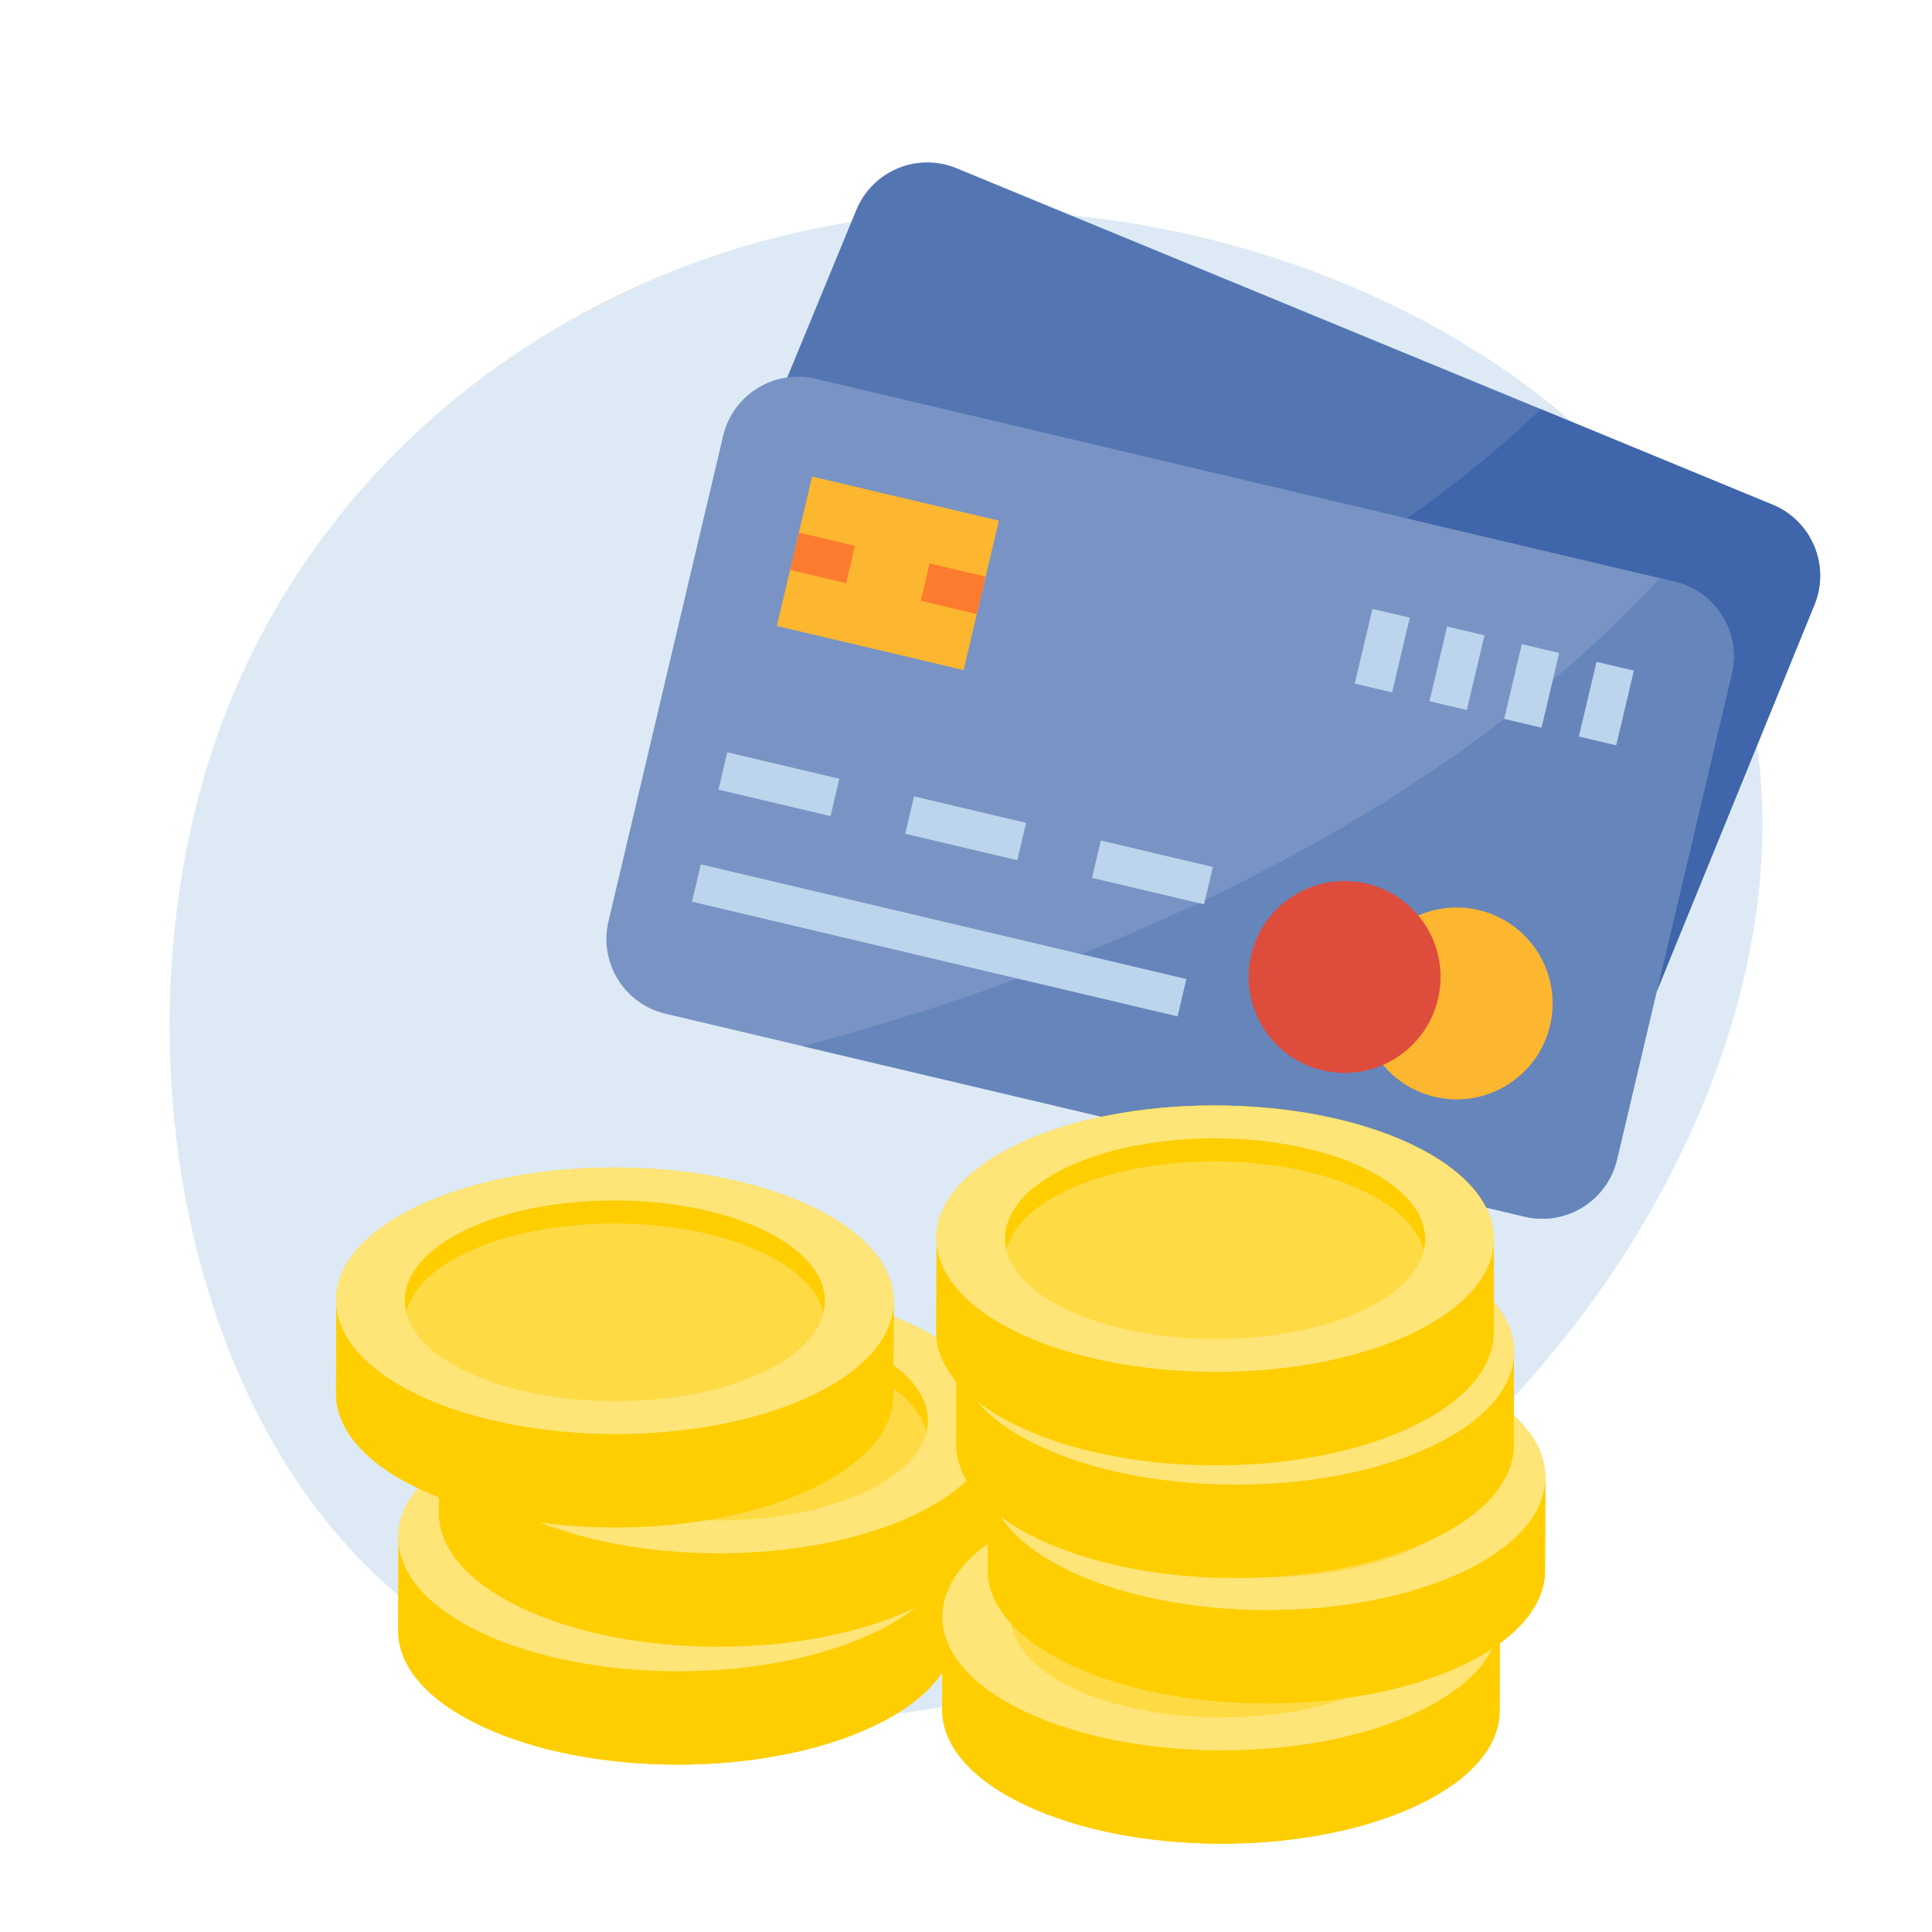 <svg clip-rule="evenodd" fill-rule="evenodd" stroke-linejoin="round" stroke-miterlimit="2" viewBox="0 0 512 512" xmlns="http://www.w3.org/2000/svg"><path d="m.012 0h512v512h-512z" fill="none"/><path d="m460.016 174.091c25.086 73.401-18.892 172.507-96.009 229.493s-187.682 71.232-252.101 24.157c-64.419-47.385-83.002-156.092-52.96-236.616 30.351-80.524 109.326-132.555 195.734-135.032 86.409-2.478 180.56 44.907 205.336 117.998z" fill="#ddeaf5" fill-rule="nonzero"/><path d="m439.037 262.761 41.783-102.439c4.282-10.385-.664-22.276-11.049-26.563l-216.276-89.175c-10.386-4.281-22.276.665-26.558 11.05l-19.738 47.86-23.233 98.37z" fill="#5376b3" fill-rule="nonzero"/><path d="m469.772 133.759-61.428-25.325c-58.379 55.487-138.435 84.56-198.137 99.696l228.83 54.631 41.783-102.439c4.282-10.385-.664-22.276-11.048-26.563z" fill="#3f66aa" fill-rule="nonzero"/><path d="m216.114 100.374 227.674 53.773c10.933 2.582 17.704 13.54 15.122 24.474l-30.393 128.685c-2.583 10.933-13.541 17.704-24.474 15.122l-227.674-53.773c-10.933-2.582-17.704-13.54-15.122-24.473l30.393-128.686c2.582-10.933 13.541-17.704 24.474-15.122z" fill="#7994c4" fill-rule="nonzero"/><path d="m443.788 154.147-3.96-.935c-66.313 71.912-167.055 108.191-227.066 124.038l191.281 45.177c10.933 2.583 21.892-4.188 24.474-15.121l30.393-128.685c2.582-10.934-4.189-21.892-15.122-24.474z" fill="#6685bb" fill-rule="nonzero"/><path d="m264.713 137.98-49.495-11.69-9.351 39.596 49.494 11.69z" fill="#fdb62f"/><path d="m226.56 144.646-14.849-3.507-2.337 9.898 14.848 3.507z" fill="#fd7b2f"/><path d="m261.206 152.829-14.848-3.507-2.338 9.898 14.848 3.507z" fill="#fd7b2f"/><path d="m391.881 241.172c13.658 3.226 22.128 16.934 18.902 30.592-3.225 13.659-16.933 22.128-30.592 18.903-13.658-3.226-22.128-16.934-18.902-30.592 3.226-13.659 16.934-22.129 30.592-18.903z" fill="#fdb62f"/><path d="m362.184 234.158c13.658 3.226 22.128 16.934 18.902 30.592-3.225 13.659-16.933 22.128-30.592 18.903-13.658-3.226-22.128-16.934-18.902-30.592 3.226-13.659 16.934-22.128 30.592-18.903z" fill="#de4c3c"/><path d="m222.431 206.377-29.696-7.014-2.338 9.898 29.696 7.014z" fill="#bcd5ec"/><path d="m271.925 218.066-29.696-7.014-2.338 9.899 29.696 7.014z" fill="#bcd5ec"/><path d="m321.42 229.756-29.697-7.014-2.338 9.899 29.697 7.014z" fill="#bcd5ec"/><path d="m314.406 259.453-128.685-30.393-2.338 9.898 128.685 30.394z" fill="#bcd5ec"/><path d="m373.6 163.697-9.898-2.338-4.676 19.798 9.898 2.338z" fill="#bcd5ec"/><path d="m393.398 168.373-9.898-2.338-4.676 19.798 9.898 2.338z" fill="#bcd5ec"/><path d="m413.195 173.049-9.898-2.338-4.676 19.798 9.899 2.338z" fill="#bcd5ec"/><path d="m432.993 177.725-9.898-2.338-4.676 19.798 9.898 2.338z" fill="#bcd5ec"/><g fill-rule="nonzero"><path d="m253.307 407.78c0 .125-.007.25-.011.375.244-9.231-7.017-18.51-21.775-25.538-28.912-13.77-75.802-13.77-104.529.001-15.032 7.206-22.15 16.778-21.381 26.239l-.079 23.323c-.032 9.088 7.24 18.19 21.799 25.124 28.932 13.779 75.688 13.779 104.433 0 14.281-6.846 21.429-15.805 21.46-24.776l.064-17.907c.021-.452.019-.904.004-1.357z" fill="#fece00"/><path d="m231.507 388.779c28.932 13.779 29.088 36.119.341 49.9-28.745 13.78-75.501 13.78-104.434.001-28.932-13.78-29.084-36.121-.34-49.9 28.747-13.781 75.501-13.78 104.433-.001z" fill="#feda44"/><path d="m253.307 407.78-.083 24.748c-.031 8.972-7.179 17.93-21.46 24.776-28.744 13.779-75.501 13.78-104.433 0-14.559-6.934-21.83-16.036-21.799-25.124l.083-24.748c-.032 9.088 7.24 18.19 21.799 25.124 28.932 13.779 75.689 13.779 104.433-.001 14.281-6.846 21.429-15.804 21.46-24.775z" fill="#fece00"/><path d="m235.103 407.721-.021 6.124c.023-6.86-5.453-13.73-16.417-18.952-21.786-10.376-57.127-10.376-78.774.002-10.753 5.154-16.135 11.915-16.158 18.687l.021-6.124c.023-6.771 5.405-13.533 16.158-18.687 21.647-10.377 56.987-10.377 78.773-.002 10.965 5.222 16.442 12.093 16.418 18.952z" fill="#fece00"/><path d="m231.521 382.616c28.915 13.771 29.067 36.176.341 49.947-28.723 13.77-75.614 13.77-104.528-.001-28.912-13.769-29.065-36.174-.341-49.944 28.726-13.771 75.617-13.771 104.528-.002zm-91.352 43.793c21.789 10.377 57.129 10.377 78.774.001 21.647-10.377 21.532-27.264-.257-37.641-21.786-10.375-57.127-10.375-78.774.002-21.645 10.376-21.529 27.262.257 37.638" fill="#ffe577"/><path d="m264.106 376.512c0 .125-.007.25-.011.375.244-9.231-7.017-18.509-21.775-25.538-28.912-13.77-75.802-13.77-104.529.001-15.032 7.207-22.15 16.778-21.381 26.239l-.08 23.324c-.031 9.088 7.241 18.19 21.799 25.123 28.932 13.779 75.689 13.779 104.434 0 14.281-6.846 21.429-15.804 21.46-24.776l.064-17.907c.021-.452.019-.904.004-1.357z" fill="#fece00"/><path d="m242.306 357.511c28.932 13.78 29.087 36.119.34 49.9-28.744 13.78-75.501 13.78-104.433.001-28.932-13.78-29.085-36.121-.34-49.9 28.747-13.781 75.501-13.78 104.433-.001z" fill="#feda44"/><path d="m264.106 376.512-.083 24.748c-.031 8.972-7.179 17.93-21.46 24.776-28.744 13.78-75.501 13.78-104.433 0-14.559-6.934-21.83-16.035-21.8-25.123l.084-24.749c-.032 9.088 7.24 18.19 21.799 25.124 28.932 13.779 75.689 13.779 104.433-.001 14.281-6.845 21.429-15.804 21.46-24.775z" fill="#fece00"/><path d="m245.902 376.453-.021 6.124c.023-6.86-5.453-13.73-16.417-18.952-21.786-10.376-57.127-10.376-78.774.002-10.753 5.154-16.135 11.916-16.159 18.687l.022-6.124c.023-6.771 5.405-13.532 16.158-18.687 21.647-10.377 56.987-10.377 78.773-.001 10.965 5.222 16.441 12.092 16.418 18.951z" fill="#fece00"/><path d="m242.32 351.349c28.914 13.77 29.067 36.175.341 49.946-28.723 13.77-75.614 13.77-104.528-.001-28.912-13.769-29.065-36.174-.342-49.944 28.727-13.771 75.617-13.771 104.529-.001zm-91.352 43.792c21.789 10.377 57.129 10.377 78.773.001 21.648-10.377 21.532-27.263-.256-37.641-21.786-10.375-57.127-10.375-78.774.002-21.645 10.376-21.529 27.262.257 37.638" fill="#ffe577"/><path d="m236.823 344.904c-.001.126-.008.251-.011.376.244-9.231-7.017-18.51-21.776-25.539-28.911-13.769-75.802-13.769-104.528.002-15.032 7.206-22.15 16.778-21.381 26.239l-.08 23.323c-.031 9.088 7.24 18.19 21.799 25.124 28.932 13.779 75.689 13.779 104.433-.001 14.281-6.846 21.429-15.804 21.46-24.775l.065-17.907c.02-.452.019-.905.003-1.357z" fill="#fece00"/><path d="m215.023 325.904c28.932 13.779 29.087 36.119.34 49.9-28.744 13.78-75.501 13.78-104.433 0-28.932-13.779-29.085-36.12-.341-49.899 28.747-13.781 75.502-13.78 104.434-.001z" fill="#feda44"/><path d="m236.823 344.904-.083 24.749c-.031 8.971-7.179 17.93-21.46 24.776-28.744 13.779-75.501 13.78-104.434 0-14.558-6.934-21.83-16.036-21.799-25.124l.083-24.748c-.031 9.088 7.24 18.19 21.8 25.124 28.932 13.779 75.688 13.779 104.433-.001 14.281-6.846 21.429-15.804 21.46-24.776z" fill="#fece00"/><path d="m218.619 344.846-.022 6.124c.024-6.86-5.452-13.731-16.417-18.952-21.786-10.376-57.126-10.376-78.774.001-10.752 5.155-16.135 11.916-16.158 18.687l.021-6.123c.023-6.771 5.406-13.533 16.159-18.687 21.647-10.378 56.987-10.378 78.773-.002 10.965 5.222 16.441 12.093 16.418 18.952z" fill="#fece00"/><path d="m215.037 319.741c28.914 13.771 29.067 36.176.341 49.947-28.724 13.77-75.614 13.77-104.529-.001-28.911-13.769-29.064-36.174-.341-49.944 28.727-13.771 75.617-13.771 104.529-.002zm-91.353 43.793c21.79 10.377 57.129 10.377 78.774.001 21.648-10.377 21.532-27.264-.257-37.641-21.786-10.376-57.126-10.376-78.773.002-21.645 10.376-21.53 27.262.256 37.638" fill="#ffe577"/><path d="m397.484 428.735c0 .126-.007.251-.01.376.243-9.231-7.017-18.51-21.776-25.539-28.911-13.769-75.802-13.769-104.528.002-15.033 7.206-22.151 16.778-21.382 26.239l-.079 23.323c-.032 9.088 7.24 18.19 21.799 25.124 28.932 13.779 75.689 13.779 104.433-.001 14.281-6.846 21.429-15.804 21.46-24.775l.064-17.907c.021-.452.02-.905.004-1.357z" fill="#fece00"/><path d="m375.684 409.735c28.932 13.779 29.088 36.119.341 49.9-28.744 13.78-75.501 13.78-104.434 0-28.932-13.779-29.084-36.12-.34-49.899 28.747-13.781 75.501-13.78 104.433-.001z" fill="#feda44"/><path d="m397.484 428.735-.083 24.749c-.031 8.971-7.179 17.93-21.46 24.776-28.744 13.779-75.501 13.779-104.433 0-14.559-6.934-21.83-16.036-21.799-25.124l.083-24.748c-.031 9.088 7.24 18.19 21.799 25.124 28.932 13.779 75.689 13.778 104.434-.001 14.28-6.846 21.429-15.804 21.459-24.776z" fill="#fece00"/><path d="m379.28 428.677-.021 6.124c.023-6.86-5.453-13.731-16.417-18.952-21.786-10.376-57.127-10.376-78.774.001-10.753 5.155-16.135 11.916-16.158 18.687l.021-6.123c.023-6.771 5.406-13.533 16.158-18.687 21.647-10.378 56.987-10.378 78.774-.002 10.964 5.222 16.441 12.093 16.417 18.952z" fill="#fece00"/><path d="m375.698 403.572c28.915 13.771 29.068 36.176.341 49.947-28.723 13.77-75.614 13.77-104.528-.001-28.912-13.769-29.065-36.174-.341-49.944 28.726-13.771 75.617-13.771 104.528-.002zm-91.352 43.793c21.789 10.377 57.129 10.377 78.774.001 21.647-10.377 21.532-27.264-.257-37.641-21.786-10.376-57.126-10.376-78.774.002-21.644 10.376-21.529 27.262.257 37.638" fill="#ffe577"/><path d="m409.517 391.558c0 .125-.007.25-.01.376.243-9.232-7.018-18.51-21.776-25.539-28.912-13.769-75.802-13.769-104.529.002-15.032 7.206-22.15 16.777-21.381 26.238l-.079 23.324c-.032 9.088 7.24 18.19 21.799 25.124 28.932 13.779 75.689 13.778 104.433-.001 14.281-6.846 21.429-15.804 21.46-24.776l.064-17.907c.021-.452.019-.904.004-1.356z" fill="#fece00"/><path d="m387.717 372.558c28.932 13.779 29.088 36.119.341 49.9-28.744 13.779-75.501 13.779-104.434 0-28.932-13.779-29.084-36.12-.34-49.9 28.747-13.781 75.501-13.78 104.433 0z" fill="#feda44"/><path d="m409.517 391.558-.083 24.748c-.031 8.972-7.179 17.93-21.46 24.776-28.744 13.78-75.501 13.78-104.433.001-14.559-6.934-21.83-16.036-21.799-25.124l.083-24.749c-.032 9.089 7.24 18.191 21.799 25.124 28.932 13.779 75.689 13.779 104.433 0 14.281-6.846 21.43-15.804 21.46-24.776z" fill="#fece00"/><path d="m391.313 391.5-.021 6.123c.023-6.859-5.453-13.73-16.417-18.952-21.786-10.376-57.127-10.375-78.774.002-10.753 5.154-16.135 11.916-16.158 18.687l.021-6.123c.023-6.772 5.405-13.533 16.158-18.687 21.647-10.378 56.987-10.378 78.774-.002 10.964 5.222 16.441 12.092 16.417 18.952z" fill="#fece00"/><path d="m387.731 366.395c28.915 13.771 29.068 36.176.341 49.947-28.723 13.769-75.614 13.769-104.528-.001-28.912-13.77-29.065-36.175-.341-49.944 28.726-13.772 75.617-13.772 104.528-.002zm-91.352 43.793c21.789 10.377 57.129 10.377 78.774 0 21.647-10.377 21.532-27.263-.257-37.64-21.786-10.376-57.126-10.376-78.774.001-21.644 10.376-21.529 27.263.257 37.639" fill="#ffe577"/><path d="m401.218 358.318c-.001.125-.008.25-.011.376.243-9.232-7.017-18.51-21.776-25.539-28.911-13.769-75.802-13.769-104.528.002-15.032 7.206-22.15 16.777-21.382 26.239l-.079 23.323c-.031 9.088 7.24 18.19 21.799 25.124 28.932 13.779 75.689 13.778 104.433-.001 14.281-6.846 21.429-15.804 21.46-24.776l.064-17.907c.021-.452.02-.904.004-1.356z" fill="#fece00"/><path d="m379.417 339.318c28.932 13.779 29.088 36.119.341 49.9-28.744 13.779-75.501 13.78-104.433 0-28.933-13.779-29.085-36.12-.341-49.9 28.747-13.781 75.501-13.78 104.433 0z" fill="#feda44"/><path d="m401.218 358.318-.084 24.748c-.03 8.972-7.179 17.93-21.459 24.776-28.745 13.78-75.501 13.78-104.434.001-14.559-6.934-21.83-16.036-21.799-25.124l.083-24.748c-.031 9.088 7.24 18.19 21.799 25.123 28.932 13.779 75.689 13.779 104.434 0 14.281-6.846 21.429-15.804 21.46-24.776z" fill="#fece00"/><path d="m383.013 358.26-.021 6.123c.024-6.859-5.452-13.73-16.417-18.952-21.786-10.375-57.127-10.375-78.774.002-10.752 5.154-16.135 11.916-16.158 18.687l.021-6.123c.023-6.772 5.406-13.533 16.158-18.687 21.648-10.378 56.988-10.378 78.774-.002 10.965 5.222 16.441 12.092 16.417 18.952z" fill="#fece00"/><path d="m379.432 333.155c28.914 13.771 29.067 36.176.34 49.947-28.723 13.769-75.613 13.77-104.528-.001-28.911-13.77-29.064-36.175-.341-49.944 28.727-13.771 75.617-13.771 104.529-.002zm-91.353 43.793c21.789 10.377 57.129 10.377 78.774.001 21.647-10.378 21.532-27.264-.257-37.641-21.786-10.376-57.126-10.376-78.774.001-21.644 10.377-21.529 27.263.257 37.639" fill="#ffe577"/><path d="m395.901 328.447c0 .126-.007.251-.011.376.244-9.232-7.017-18.51-21.775-25.539-28.912-13.769-75.802-13.769-104.529.002-15.032 7.206-22.15 16.777-21.381 26.239l-.08 23.323c-.031 9.088 7.24 18.19 21.799 25.124 28.932 13.779 75.689 13.779 104.434-.001 14.28-6.846 21.429-15.804 21.459-24.776l.065-17.907c.021-.452.019-.904.004-1.356z" fill="#fece00"/><path d="m374.101 309.447c28.932 13.779 29.087 36.119.34 49.9-28.744 13.779-75.501 13.78-104.433 0-28.932-13.779-29.085-36.12-.341-49.9 28.747-13.781 75.502-13.779 104.434 0z" fill="#feda44"/><path d="m395.901 328.447-.083 24.749c-.031 8.971-7.179 17.929-21.46 24.775-28.744 13.78-75.501 13.78-104.433.001-14.559-6.934-21.831-16.036-21.8-25.124l.083-24.748c-.031 9.088 7.241 18.19 21.8 25.123 28.932 13.78 75.689 13.779 104.433 0 14.281-6.846 21.429-15.804 21.46-24.776z" fill="#fece00"/><path d="m377.697 328.389-.021 6.123c.023-6.859-5.453-13.73-16.418-18.951-21.786-10.376-57.126-10.376-78.774.001-10.752 5.155-16.135 11.916-16.158 18.687l.021-6.123c.023-6.772 5.406-13.533 16.159-18.687 21.647-10.378 56.987-10.378 78.773-.002 10.965 5.222 16.441 12.092 16.418 18.952z" fill="#fece00"/><path d="m374.115 303.284c28.914 13.771 29.067 36.176.341 49.947-28.724 13.769-75.614 13.77-104.529-.001-28.911-13.769-29.064-36.175-.341-49.944 28.727-13.771 75.617-13.771 104.529-.002zm-91.352 43.793c21.789 10.377 57.128 10.377 78.773.001 21.648-10.378 21.532-27.264-.257-37.641-21.786-10.376-57.126-10.376-78.773.002-21.645 10.376-21.529 27.262.257 37.638" fill="#ffe577"/></g></svg>